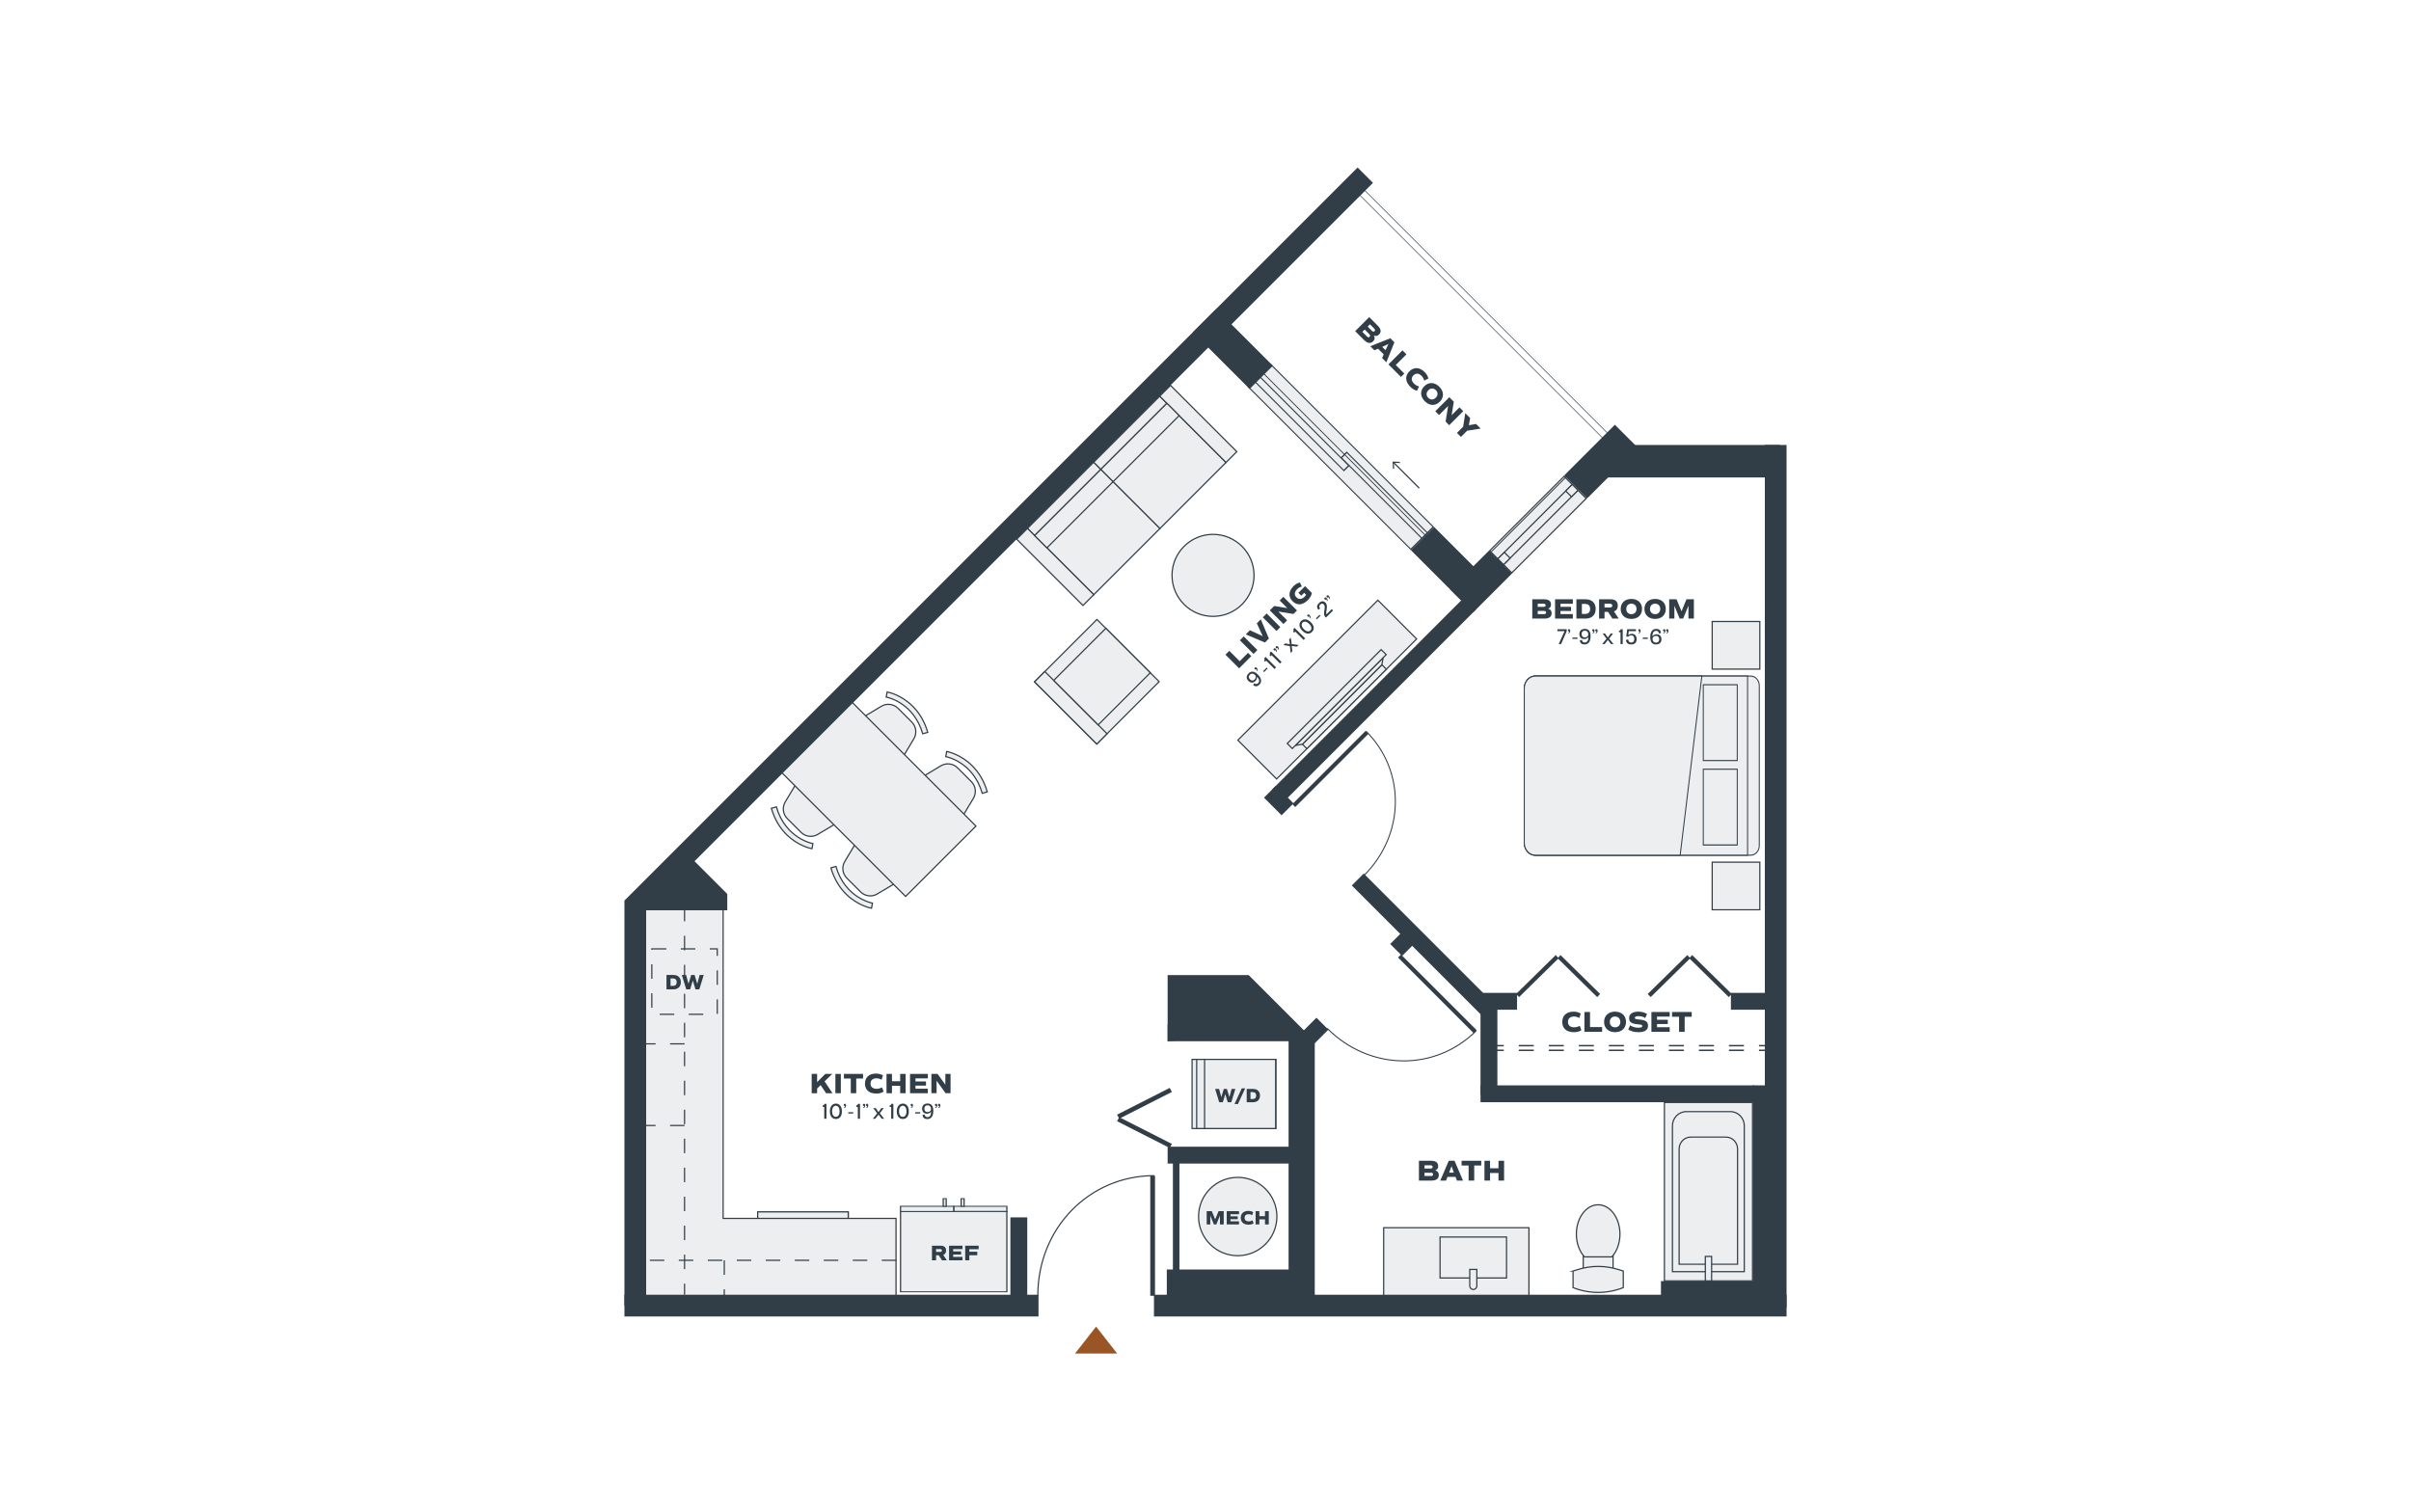 <?xml version="1.0" encoding="UTF-8"?><svg xmlns="http://www.w3.org/2000/svg" xmlns:xlink="http://www.w3.org/1999/xlink" viewBox="0 0 998 626"><defs><style>.cls-1{fill:#313e48;}.cls-2,.cls-3,.cls-4,.cls-5,.cls-6,.cls-7{stroke:#313e48;stroke-miterlimit:10;}.cls-2,.cls-4,.cls-7{stroke-width:.5px;}.cls-2,.cls-8{fill:#edeeef;}.cls-9{fill:#9a5527;}.cls-3{stroke-dasharray:6.213 6.213;}.cls-3,.cls-4,.cls-5,.cls-6,.cls-7{fill:none;}.cls-3,.cls-5{stroke-width:.6px;}.cls-10{fill:#fff;}.cls-4{stroke-dasharray:6;}.cls-6{stroke-width:.25px;}</style><symbol id="Balcony_Window_2" viewBox="0 0 88.341 15"><rect class="cls-8" x=".25" y=".25" width="87.84" height="14.5"/><path class="cls-1" d="M87.841.5v14H.5V.5h87.34M88.341,0H.001v15h88.34V0h0Z"/><rect class="cls-8" x=".25" y="4.09" width="43.563" height="3.536"/><path class="cls-1" d="M43.563,4.34v3.036H.5v-3.036h43.063M44.063,3.84H0v4.036h44.063V3.84h0Z"/><rect class="cls-8" x="39.654" y="7.75" width="48.437" height="3.159"/><path class="cls-1" d="M87.841,8v2.66h-47.938v-2.66h47.938M88.341,7.5h-48.938v3.66h48.938v-3.66h0Z"/></symbol><symbol id="Door" viewBox="0 0 51.91 50.633"><rect class="cls-1" y="48.59" width="51.66" height="2.043"/><path class="cls-7" d="M0,.25C29.362.25,51.66,22.636,51.66,50.25"/></symbol><symbol id="Door1" viewBox="0 0 20.016 20.016"><polygon class="cls-1" points="18.572 0 0 18.572 1.444 20.016 20.016 1.444 18.572 0"/></symbol></defs><g id="backgrounds"><rect class="cls-10" x="-15" y="-13" width="1028" height="652"/></g><g id="floorplans"><rect class="cls-2" x="315.333" y="500.019" width="34.083" height="37.475" transform="translate(851.131 186.382) rotate(90)"/><circle class="cls-2" cx="342.712" cy="528.53" r="4.846"/><circle class="cls-2" cx="322.198" cy="528.207" r="3.715"/><circle class="cls-2" cx="322.198" cy="513.346" r="5.33"/><circle class="cls-2" cx="342.712" cy="513.346" r="3.554"/><rect class="cls-2" x="330.627" y="484.726" width="3.495" height="37.475" transform="translate(835.838 171.089) rotate(90)"/><rect class="cls-2" x="274.154" y="435.406" width="21.042" height="27.264" rx="4.136" ry="4.136"/><circle class="cls-2" cx="271.898" cy="453.634" r="1.177"/><circle class="cls-2" cx="271.898" cy="444.44" r="1.177"/><rect class="cls-2" x="271.016" y="448.106" width="6.877" height="1.839" rx=".913" ry=".913"/><rect class="cls-8" x="404.689" y="489.464" width="2.171" height="22.005" transform="translate(-94.692 906.24) rotate(-90)"/><path class="cls-1" d="M417.034,499.179v2.573h-22.52v-2.573h22.52ZM416.519,501.351v-1.769s-21.49,0-21.49,0v1.769s21.49,0,21.49,0Z"/><rect class="cls-8" x="378.155" y="496.164" width="33.235" height="44.01" transform="translate(-123.397 912.941) rotate(-90)"/><path class="cls-1" d="M372.51,501.351h44.524s0,33.636,0,33.636h-44.524v-.201s0-33.436,0-33.436ZM416.519,501.752h-43.495s0,32.833,0,32.833h43.495s0-32.833,0-32.833Z"/><rect class="cls-8" x="382.684" y="489.464" width="2.171" height="22.005" transform="translate(-116.696 884.235) rotate(-90)"/><path class="cls-1" d="M395.029,499.179v2.573h-22.52v-2.573h22.52ZM394.514,501.351v-1.769s-21.49,0-21.49,0v1.769s21.49,0,21.49,0Z"/><rect class="cls-8" x="396.883" y="497.186" width="3.162" height="1.227" transform="translate(-99.336 896.263) rotate(-90)"/><path class="cls-1" d="M399.334,496.018v3.563h-1.742v-3.563h1.742ZM398.819,499.179v-2.76s-.712,0-.712,0v2.76s.712,0,.712,0Z"/><rect class="cls-8" x="389.47" y="497.186" width="3.162" height="1.227" transform="translate(-106.749 888.85) rotate(-90)"/><path class="cls-1" d="M391.922,496.018v3.563h-1.742v-3.563h1.742ZM391.407,499.179v-2.76s-.712,0-.712,0v2.76s.712,0,.712,0Z"/><path class="cls-8" d="M648.135,268.321h62.914c3.106,0,5.628,2.522,5.628,5.628v87.297c0,2.401-1.95,4.351-4.351,4.351h-65.468c-2.401,0-4.351-1.95-4.351-4.351v-87.297c0-3.106,2.522-5.628,5.628-5.628Z" transform="translate(362.633 996.552) rotate(-90)"/><path class="cls-1" d="M635.543,279.647h89.139c2.069,0,3.752,1.877,3.752,4.185v66.255c0,2.308-1.683,4.185-3.752,4.185h-89.139c-2.643,0-4.793-2.398-4.793-5.346v-63.934c0-2.948,2.15-5.346,4.793-5.346ZM728.026,283.832c0-2.057-1.5-3.73-3.344-3.73h-89.139c-2.418,0-4.385,2.194-4.385,4.891v63.934c0,2.697,1.967,4.891,4.385,4.891h89.139c1.844,0,3.344-1.673,3.344-3.73v-66.255Z"/><path class="cls-8" d="M645.712,270.744h62.914c3.106,0,5.628,2.522,5.628,5.628v86.803h-74.17v-86.803c0-3.106,2.522-5.628,5.628-5.628Z" transform="translate(360.21 994.129) rotate(-90)"/><path class="cls-1" d="M635.543,279.647h88.046v74.625h-88.046c-2.643,0-4.793-2.398-4.793-5.346v-63.934c0-2.948,2.15-5.346,4.793-5.346ZM723.182,280.102h-87.638c-2.418,0-4.385,2.194-4.385,4.891v63.934c0,2.697,1.967,4.891,4.385,4.891h87.638s0-73.715,0-73.715Z"/><rect class="cls-8" x="696.399" y="327.095" width="31.363" height="14.059" transform="translate(377.956 1046.205) rotate(-90)"/><path class="cls-1" d="M719.314,318.215v31.818h-14.467v-31.818h14.467ZM718.907,349.579v-30.909s-13.652,0-13.652,0v30.909s13.652,0,13.652,0Z"/><rect class="cls-8" x="696.399" y="292.129" width="31.363" height="14.059" transform="translate(412.922 1011.239) rotate(-90)"/><path class="cls-1" d="M719.314,283.25v31.818h-14.467v-31.818h14.467ZM718.907,314.613v-30.909s-13.652,0-13.652,0v30.909s13.652,0,13.652,0Z"/><path class="cls-8" d="M630.954,284.993v63.933c0,2.827,2.054,5.118,4.589,5.118h59.937s8.977-74.17,8.977-74.17h-68.914c-2.534,0-4.589,2.292-4.589,5.118Z"/><path class="cls-1" d="M635.543,279.647h69.148s-9.032,74.625-9.032,74.625h-60.115c-2.643,0-4.793-2.398-4.793-5.346v-63.933c0-2.948,2.15-5.346,4.793-5.346ZM704.224,280.102h-68.681c-2.418,0-4.385,2.194-4.385,4.891v63.933c0,2.697,1.967,4.891,4.385,4.891h59.759s8.922-73.715,8.922-73.715Z"/><rect class="cls-2" x="572.75" y="508.252" width="60.131" height="31.607"/><polygon class="cls-2" points="299.334 504.398 299.334 375.142 264.643 375.142 264.643 520.844 265.799 520.844 265.799 539.089 370.9 539.089 370.9 504.398 299.334 504.398"/><rect class="cls-2" x="538.036" y="244.488" width="22.707" height="81.965" transform="translate(736.008 875.807) rotate(-135)"/><rect class="cls-2" x="555.172" y="269.308" width="2.631" height="46.521" transform="translate(743.106 892.943) rotate(-135)"/><polygon class="cls-2" points="536.185 308.613 539.11 308.086 572.005 275.191 572.531 272.266 536.185 308.613"/><rect class="cls-2" x="551.847" y="261.916" width="2.942" height="54.967" transform="translate(366.7 -306.492) rotate(45)"/><rect class="cls-2" x="465.748" y="159.819" width="4.198" height="38.707" transform="translate(671.97 636.685) rotate(-135)"/><rect class="cls-2" x="466.141" y="174.322" width="32.418" height="38.707" transform="translate(686.473 671.699) rotate(-135)"/><rect class="cls-2" x="438.378" y="187.19" width="4.198" height="38.707" transform="translate(605.893 664.055) rotate(-135)"/><rect class="cls-2" x="438.771" y="201.693" width="32.418" height="38.707" transform="translate(620.396 699.069) rotate(-135)"/><rect class="cls-2" x="476.597" y="172.336" width="38.818" height="6.317" transform="translate(722.641 650.317) rotate(-135)"/><rect class="cls-2" x="417.389" y="231.543" width="38.818" height="6.317" transform="translate(579.702 709.524) rotate(-135)"/><rect class="cls-2" x="468.278" y="163.845" width="7.19" height="38.707" transform="translate(267.75 -280.007) rotate(45)"/><rect class="cls-2" x="440.908" y="191.216" width="7.19" height="38.707" transform="translate(279.087 -252.637) rotate(45)"/><rect class="cls-2" x="435.766" y="264.02" width="36.52" height="36.415" transform="translate(974.637 160.748) rotate(135)"/><rect class="cls-2" x="440.233" y="274.804" width="6.022" height="36.415" transform="translate(963.854 186.781) rotate(135)"/><rect class="cls-2" x="440.906" y="267.084" width="30.498" height="26.031" transform="translate(976.766 155.608) rotate(135)"/><circle class="cls-2" cx="502.116" cy="238.197" r="16.976"/><circle class="cls-2" cx="512.339" cy="503.627" r="16.212"/><rect class="cls-2" x="655.364" y="519.232" width="12.344" height="6.963" transform="translate(1323.072 1045.427) rotate(180)"/><path class="cls-2" d="M651.144,526.195l1.866-.594c5.547-1.765,11.505-1.765,17.052,0l1.866.594v6.858h0c-6.674,2.654-14.11,2.654-20.784,0h0v-6.858Z"/><path class="cls-2" d="M655.878,520.34h11.316c2.049-2.224,3.362-5.625,3.362-9.443,0-6.701-4.039-12.133-9.021-12.133s-9.021,5.432-9.021,12.133c0,3.817,1.313,7.218,3.362,9.443Z"/><rect class="cls-2" x="596.092" y="512.112" width="27.517" height="16.939" transform="translate(1219.702 1041.163) rotate(180)"/><path class="cls-2" d="M609.842,525.525h.019c.806,0,1.46.654,1.46,1.46v6.837h-2.938v-6.837c0-.806.654-1.46,1.46-1.46Z" transform="translate(1219.702 1059.346) rotate(-180)"/><rect class="cls-2" x="670.28" y="475.086" width="73.832" height="36.48" transform="translate(213.87 1200.523) rotate(-90)"/><path class="cls-2" d="M722.023,526.457v-60.391c0-3.242-2.567-5.87-5.735-5.87h-18.269c-3.167,0-5.735,2.628-5.735,5.87v60.391s29.739,0,29.739,0Z"/><path class="cls-2" d="M719.234,523.38v-47.735c0-2.709-2.145-4.904-4.792-4.904h-14.592c-2.646,0-4.792,2.196-4.792,4.904v47.735s24.175,0,24.175,0Z"/><rect class="cls-2" x="702.148" y="523.893" width="10.096" height="2.603" transform="translate(182.002 1232.39) rotate(-90)"/><path class="cls-2" d="M402.077,323.579l-5.701-5.701c-1.833-1.833-4.678-2.184-6.902-.852l-8.389,5.026,16.819,16.819,5.026-8.389c1.332-2.224.981-5.069-.852-6.902Z"/><path class="cls-2" d="M402.473,317.043c-4.838-4.838-10.268-5.879-10.608-5.94l-.383,2.122c.462.085,11.351,2.228,15.119,15.201l2.07-.6c-1.404-4.84-3.724-8.308-6.199-10.783Z"/><path class="cls-2" d="M350.539,363.529l5.701,5.701c1.833,1.833,4.678,2.184,6.902.852l8.389-5.026-16.819-16.819-5.026,8.389c-1.332,2.224-.981,5.069.852,6.902Z"/><path class="cls-2" d="M350.144,370.065c4.838,4.838,10.268,5.879,10.608,5.94l.383-2.122c-.462-.085-11.351-2.228-15.119-15.201l-2.07.6c1.404,4.84,3.724,8.308,6.199,10.783Z"/><path class="cls-2" d="M377.429,298.931l-5.701-5.701c-1.833-1.833-4.678-2.184-6.902-.852l-8.389,5.026,16.819,16.819,5.026-8.389c1.332-2.224.981-5.069-.852-6.902Z"/><path class="cls-2" d="M377.825,292.395c-4.838-4.838-10.268-5.879-10.608-5.94l-.383,2.122c.462.085,11.351,2.228,15.119,15.201l2.07-.6c-1.404-4.84-3.724-8.308-6.199-10.783Z"/><path class="cls-2" d="M325.891,338.881l5.701,5.701c1.833,1.833,4.678,2.184,6.902.852l8.389-5.026-16.819-16.819-5.026,8.389c-1.332,2.224-.981,5.069.852,6.902Z"/><path class="cls-2" d="M325.496,345.417c4.838,4.838,10.268,5.879,10.608,5.94l.383-2.122c-.462-.085-11.351-2.228-15.119-15.201l-2.07.6c1.404,4.84,3.724,8.308,6.199,10.783Z"/><rect class="cls-2" x="327.361" y="310.254" width="72.709" height="41.183" transform="translate(340.473 -160.283) rotate(45)"/><rect class="cls-2" x="708.744" y="257.288" width="19.708" height="19.708" transform="translate(1437.197 534.283) rotate(-180)"/><rect class="cls-2" x="708.744" y="356.923" width="19.708" height="19.708" transform="translate(1437.197 733.554) rotate(-180)"/><line class="cls-4" x1="370.986" y1="521.744" x2="264.643" y2="521.744"/><line class="cls-4" x1="283.359" y1="375.399" x2="283.359" y2="536.005"/><line class="cls-4" x1="299.805" y1="521.744" x2="299.805" y2="538.232"/><line class="cls-4" x1="283.359" y1="465.938" x2="264.643" y2="465.938"/><line class="cls-4" x1="283.359" y1="432.137" x2="264.643" y2="432.137"/><rect class="cls-4" x="269.813" y="392.817" width="27.092" height="27.092"/><line class="cls-5" x1="619.476" y1="434.817" x2="622.476" y2="434.817"/><line class="cls-3" x1="628.689" y1="434.817" x2="724.991" y2="434.817"/><line class="cls-5" x1="728.098" y1="434.817" x2="731.098" y2="434.817"/><line class="cls-5" x1="619.476" y1="432.89" x2="622.476" y2="432.89"/><line class="cls-3" x1="628.689" y1="432.89" x2="724.991" y2="432.89"/><line class="cls-5" x1="728.098" y1="432.89" x2="731.098" y2="432.89"/><rect class="cls-1" x="485.509" y="479.729" width="2.698" height="47.668"/><rect class="cls-8" x="614.834" y="210.707" width="43.566" height="12.948" transform="translate(32.889 513.763) rotate(-44.999)"/><path class="cls-1" d="M647.442,197.554l8.802,8.802-30.452,30.453-8.802-8.802,30.452-30.452M647.442,196.846l-31.16,31.16,9.509,9.509,31.16-31.16-9.509-9.509h0Z"/><rect class="cls-8" x="614.869" y="215.601" width="43.175" height="3.393" transform="translate(32.763 513.69) rotate(-45)"/><path class="cls-1" d="M650.522,201.187l2.045,2.045-30.175,30.175-2.045-2.045,30.175-30.175M650.522,200.48l-30.883,30.883,2.752,2.752,30.883-30.883-2.753-2.752h0Z"/><rect class="cls-8" x="620.633" y="229.515" width="3.819" height="3.393" transform="translate(18.847 507.924) rotate(-45)"/><path class="cls-1" d="M622.693,229.015l2.045,2.045-2.347,2.347-2.045-2.045,2.347-2.347M622.693,228.308l-3.054,3.054,2.752,2.752,3.054-3.054-2.753-2.752h0Z"/><rect class="cls-8" x="648.738" y="201.41" width="3.82" height="3.393" transform="translate(46.981 519.621) rotate(-45.005)"/><path class="cls-1" d="M650.799,200.91l.882.882.282.282.881.881-2.347,2.347-.882-.881-.282-.282-.881-.882,2.347-2.347M650.799,200.203l-3.054,3.054,1.235,1.235.282.282,1.235,1.235,3.054-3.054-1.235-1.235-.282-.282-1.235-1.235h0Z"/><use width="88.341" height="15" transform="translate(593.649 218.172) rotate(-135) scale(1.083 -.907)" xlink:href="#Balcony_Window_2"/><line class="cls-7" x1="587.47" y1="202.089" x2="576.853" y2="191.472"/><polygon class="cls-1" points="579.47 191.198 579.452 191.698 576.989 191.608 577.079 194.072 576.579 194.089 576.47 191.088 579.47 191.198"/><use width="51.91" height="50.633" transform="translate(429.345 536.447) rotate(-90) scale(.963)" xlink:href="#Door"/><use width="51.91" height="50.633" transform="translate(564.694 362.656) rotate(-45) scale(.831 -.831)" xlink:href="#Door"/><use width="51.91" height="50.633" transform="translate(549.209 425.874) rotate(45) scale(.858 -.858)" xlink:href="#Door"/><use width="20.016" height="20.016" transform="translate(480.022 457.28) rotate(72.684) scale(.919 .943)" xlink:href="#Door1"/><use width="20.016" height="20.016" transform="translate(644.815 413.142) rotate(-178.736) scale(.863 .886)" xlink:href="#Door1"/><use width="20.016" height="20.016" transform="translate(645.11 413.142) rotate(-1.264) scale(.863 -.886)" xlink:href="#Door1"/><use width="20.016" height="20.016" transform="translate(699.293 413.142) rotate(-178.736) scale(.863 .886)" xlink:href="#Door1"/><use width="20.016" height="20.016" transform="translate(699.588 413.142) rotate(-1.264) scale(.863 -.886)" xlink:href="#Door1"/><use width="20.016" height="20.016" transform="translate(467.474 445.159) rotate(107.316) scale(.919 -.943)" xlink:href="#Door1"/><rect class="cls-6" x="542.173" y="81.993" width="83.221" height="149.074" transform="translate(60.303 458.644) rotate(-45)"/><rect class="cls-6" x="542.59" y="82.999" width="80.374" height="149.074" transform="translate(59.297 458.227) rotate(-45)"/><rect class="cls-1" x="477.671" y="536.005" width="261.853" height="8.994"/><rect class="cls-1" x="556.519" y="358.224" width="357.017" height="8.994" transform="translate(1097.749 -372.306) rotate(90)"/><rect class="cls-1" x="258.476" y="536.005" width="171.399" height="8.994"/><rect class="cls-1" x="179.136" y="452.169" width="167.673" height="8.994" transform="translate(-193.693 719.638) rotate(-90)"/><rect class="cls-1" x="198.803" y="219.768" width="429.186" height="8.994" transform="translate(-37.499 358.001) rotate(-45)"/><rect class="cls-1" x="662.176" y="184.213" width="74.693" height="13.448"/><rect class="cls-1" x="482.34" y="478.615" width="112.939" height="10.836" transform="translate(54.776 1022.842) rotate(-90)"/><rect class="cls-1" x="483.325" y="474.718" width="55.484" height="6.981" transform="translate(1022.134 956.417) rotate(180)"/><rect class="cls-1" x="403.953" y="518.253" width="35.548" height="6.981" transform="translate(943.47 100.016) rotate(90)"/><rect class="cls-1" x="483.325" y="424.073" width="53.578" height="6.981" transform="translate(1020.228 855.127) rotate(180)"/><rect class="cls-1" x="537.71" y="424.314" width="11.347" height="6.981" transform="translate(1230.116 346.079) rotate(135)"/><rect class="cls-1" x="576.255" y="385.769" width="11.347" height="6.981" transform="translate(1268.662 253.022) rotate(135)"/><rect class="cls-1" x="612.838" y="449.32" width="113.374" height="6.981" transform="translate(1339.05 905.622) rotate(180)"/><rect class="cls-1" x="716.483" y="411.032" width="15.982" height="6.981" transform="translate(1448.947 829.045) rotate(180)"/><rect class="cls-1" x="611.981" y="411.032" width="15.982" height="6.981" transform="translate(1239.945 829.045) rotate(180)"/><rect class="cls-1" x="550.951" y="387.363" width="75.659" height="6.981" transform="translate(728.735 1083.56) rotate(-135)"/><rect class="cls-1" x="524.169" y="327.909" width="10.313" height="6.981" transform="translate(669.281 940.024) rotate(-135)"/><rect class="cls-1" x="512.539" y="286.08" width="112.519" height="6.981" transform="translate(1175.757 92.127) rotate(135)"/><rect class="cls-1" x="596.997" y="430.363" width="38.662" height="6.981" transform="translate(1050.182 -182.475) rotate(90)"/><rect class="cls-1" x="647.867" y="184.365" width="29.684" height="13.448" transform="translate(58.983 524.575) rotate(-45)"/><rect class="cls-1" x="584.494" y="226.676" width="29.684" height="13.599" transform="translate(858.038 822.361) rotate(-135)"/><rect class="cls-1" x="493.715" y="137.668" width="33.226" height="13.599" transform="translate(769.031 607.478) rotate(-135)"/><rect class="cls-1" x="601.687" y="234.001" width="22.774" height="13.448" transform="translate(9.347 504.015) rotate(-45)"/><polygon class="cls-1" points="263.444 376.855 301.047 376.855 301.047 370.088 284.687 353.728 263.444 376.855"/><rect class="cls-1" x="482.982" y="525.555" width="54.478" height="15.932"/><polygon class="cls-1" points="483.325 431.054 483.325 403.666 516.859 403.666 542.557 429.363 521.228 427.564 483.325 431.054"/><rect class="cls-1" x="687.531" y="530.352" width="45.912" height="9.594"/><rect class="cls-1" x="725.562" y="449.32" width="8.394" height="86.513"/><rect class="cls-2" x="493.444" y="438.583" width="34.6" height="28.606" transform="translate(1021.488 905.772) rotate(180)"/><rect class="cls-2" x="495.351" y="438.583" width="32.693" height="28.606" transform="translate(1023.395 905.772) rotate(180)"/><rect class="cls-2" x="498.62" y="438.583" width="29.423" height="28.606" transform="translate(1026.664 905.772) rotate(180)"/><path class="cls-1" d="M642.28,253.824c0,1.504-1.01,2.256-3.019,2.256h-4.993v-7.989h4.829c1.95,0,2.925.728,2.925,2.185,0,.858-.399,1.421-1.21,1.715.987.259,1.468.87,1.468,1.833ZM636.523,251.228h2.396c.588,0,.87-.2.87-.634s-.282-.657-.823-.657h-2.443v1.292ZM639.989,253.566c0-.434-.294-.646-.892-.646h-2.573v1.315h2.619c.564,0,.846-.223.846-.669Z"/><path class="cls-1" d="M645.951,249.947v1.269h4.347v1.716h-4.347v1.292h5.111v1.857h-7.367v-7.989h7.367v1.856h-5.111Z"/><path class="cls-1" d="M660.514,252.086c0,2.479-1.586,3.994-4.171,3.994h-3.807v-7.989h3.807c2.585,0,4.171,1.516,4.171,3.994ZM658.212,252.086c0-1.351-.74-2.08-2.103-2.08h-1.316v4.16h1.316c1.363,0,2.103-.728,2.103-2.08Z"/><path class="cls-1" d="M667.427,256.08l-1.808-2.761h-1.446v2.761h-2.256v-7.989h4.758c1.963,0,2.984.904,2.984,2.619,0,1.245-.54,2.056-1.574,2.409l1.962,2.96h-2.62ZM664.173,251.486h2.198c.681,0,.999-.247.999-.775,0-.528-.318-.774-.999-.774h-2.198v1.55Z"/><path class="cls-1" d="M670.864,252.086c0-2.502,1.75-4.136,4.417-4.136,2.679,0,4.418,1.633,4.418,4.136s-1.739,4.135-4.418,4.135c-2.667,0-4.417-1.633-4.417-4.135ZM677.408,252.086c0-1.304-.846-2.173-2.127-2.173-1.269,0-2.114.869-2.114,2.173s.845,2.173,2.114,2.173c1.281,0,2.127-.869,2.127-2.173Z"/><path class="cls-1" d="M680.691,252.086c0-2.502,1.75-4.136,4.417-4.136,2.679,0,4.418,1.633,4.418,4.136s-1.739,4.135-4.418,4.135c-2.667,0-4.417-1.633-4.417-4.135ZM687.235,252.086c0-1.304-.846-2.173-2.127-2.173-1.269,0-2.114.869-2.114,2.173s.845,2.173,2.114,2.173c1.281,0,2.127-.869,2.127-2.173Z"/><path class="cls-1" d="M701.162,256.08h-2.256v-5.334l-2.186,5.334h-1.457l-2.173-5.334v5.334h-2.151v-7.989h3.055l2.044,4.981,2.044-4.981h3.078v7.989Z"/><path class="cls-1" d="M647.622,261.296h-2.974v-.809h3.872v.818l-2.34,5.342h-.986l2.429-5.351Z"/><path class="cls-1" d="M649.517,261.42c-.352-.018-.502-.229-.502-.493,0-.299.229-.466.476-.466.299,0,.484.229.484.616v.026c0,.598-.272,1.1-.818,1.117v-.282c.237.009.37-.194.361-.519Z"/><path class="cls-1" d="M650.891,263.936h2.068v.554h-2.068v-.554Z"/><path class="cls-1" d="M653.929,265.072l.888-.158c.106.774.545,1.065,1.117,1.065h.044c.995,0,1.478-.783,1.505-2.077v-.167c-.405.563-1.021.818-1.698.818h-.053c-1.073,0-1.962-.677-1.962-2.033v-.053c0-1.294.783-2.12,2.262-2.12h.061c1.611,0,2.306,1.152,2.306,3.01v.105c0,2.033-.844,3.326-2.482,3.326h-.034c-1.057,0-1.813-.484-1.954-1.716ZM657.449,262.652v-.043c0-.881-.528-1.514-1.381-1.514h-.035c-.933,0-1.347.572-1.347,1.39v.044c0,.783.458,1.364,1.294,1.364h.044c.668,0,1.425-.396,1.425-1.241Z"/><path class="cls-1" d="M659.583,261.42c-.352-.018-.502-.229-.502-.493,0-.299.229-.466.476-.466.299,0,.484.229.484.616v.026c0,.598-.272,1.1-.818,1.117v-.282c.237.009.37-.194.361-.519ZM660.85,261.42c-.352-.018-.501-.238-.501-.493,0-.299.219-.466.466-.466.308,0,.492.229.492.616v.026c0,.598-.272,1.1-.818,1.117l-.009-.282c.247.009.37-.194.37-.519Z"/><path class="cls-1" d="M665.542,264.94l-1.337,1.707h-1.012l1.795-2.226-1.601-2.174h.968l1.187,1.646,1.188-1.646h.977l-1.62,2.139,1.796,2.262h-1.004l-1.338-1.707Z"/><path class="cls-1" d="M670.792,261.754h-.634v-.651c.485,0,.678-.264.678-.616h.862v6.16h-.906v-4.893Z"/><path class="cls-1" d="M673.037,264.922l.95-.185c.053.968.616,1.276,1.267,1.276h.018c.748,0,1.224-.537,1.224-1.434v-.035c0-.835-.352-1.514-1.285-1.514-.538,0-.872.203-1.179.511h-.88l.395-3.054h3.626v.809h-2.965l-.203,1.602c.414-.325.995-.51,1.567-.501,1.214.018,1.883.924,1.883,2.173v.053c0,1.407-.836,2.164-2.201,2.164h-.026c-1.434,0-2.12-.713-2.191-1.865Z"/><path class="cls-1" d="M678.647,261.42c-.352-.018-.502-.229-.502-.493,0-.299.229-.466.476-.466.299,0,.484.229.484.616v.026c0,.598-.272,1.1-.818,1.117v-.282c.237.009.37-.194.361-.519Z"/><path class="cls-1" d="M680.02,263.936h2.068v.554h-2.068v-.554Z"/><path class="cls-1" d="M683.102,263.778v-.105c0-2.033.835-3.326,2.473-3.326h.034c1.065,0,1.813.484,1.954,1.715l-.871.159c-.106-.774-.554-1.065-1.135-1.065h-.035c-1.004,0-1.487.783-1.514,2.077v.167c.414-.563,1.029-.818,1.707-.818h.044c1.073,0,1.971.677,1.971,2.033v.053c0,1.294-.792,2.12-2.27,2.12h-.061c-1.611,0-2.297-1.153-2.297-3.01ZM686.807,264.65v-.044c0-.783-.458-1.364-1.285-1.364h-.044c-.677,0-1.434.396-1.434,1.241v.043c0,.881.537,1.514,1.39,1.514h.026c.933,0,1.347-.572,1.347-1.39Z"/><path class="cls-1" d="M688.896,261.42c-.352-.018-.502-.229-.502-.493,0-.299.229-.466.476-.466.299,0,.484.229.484.616v.026c0,.598-.272,1.1-.818,1.117v-.282c.237.009.37-.194.361-.519ZM690.163,261.42c-.352-.018-.501-.238-.501-.493,0-.299.219-.466.466-.466.308,0,.492.229.492.616v.026c0,.598-.272,1.1-.818,1.117l-.009-.282c.247.009.37-.194.37-.519Z"/><path class="cls-1" d="M506.54,506.895h-1.554v-3.674l-1.505,3.674h-1.004l-1.498-3.674v3.674h-1.481v-5.503h2.104l1.409,3.431,1.409-3.431h2.12v5.503Z"/><path class="cls-1" d="M509.341,502.671v.874h2.995v1.181h-2.995v.89h3.521v1.279h-5.075v-5.503h5.075v1.279h-3.521Z"/><path class="cls-1" d="M513.594,504.152c0-1.773,1.19-2.857,3.14-2.857.769,0,1.424.17,1.999.534l-.413,1.231c-.502-.292-.939-.413-1.441-.413-1.084,0-1.699.55-1.699,1.489,0,.963.631,1.506,1.748,1.506.534,0,1.011-.13,1.529-.422l.453,1.231c-.558.365-1.262.542-2.096.542-2.031,0-3.221-1.06-3.221-2.841Z"/><path class="cls-1" d="M525.187,501.392v5.503h-1.554v-2.104h-2.339v2.104h-1.554v-5.503h1.554v2.088h2.339v-2.088h1.554Z"/><path class="cls-1" d="M595.578,486.425c0,1.545-1.038,2.318-3.103,2.318h-5.13v-8.207h4.962c2.003,0,3.006.747,3.006,2.245,0,.881-.411,1.461-1.243,1.761,1.013.265,1.509.894,1.509,1.883ZM589.663,483.758h2.462c.604,0,.893-.204.893-.651,0-.448-.29-.676-.845-.676h-2.51v1.327ZM593.224,486.16c0-.446-.302-.664-.917-.664h-2.644v1.352h2.692c.579,0,.869-.23.869-.688Z"/><path class="cls-1" d="M602.487,487.198h-3.319l-.604,1.545h-2.379l3.513-8.207h2.379l3.513,8.207h-2.499l-.604-1.545ZM600.834,482.755l-.978,2.693h1.943l-.965-2.693Z"/><path class="cls-1" d="M613.139,482.504h-2.909v6.239h-2.318v-6.239h-2.909v-1.968h8.136v1.968Z"/><path class="cls-1" d="M622.595,480.536v8.207h-2.318v-3.137h-3.488v3.137h-2.318v-8.207h2.318v3.114h3.488v-3.114h2.318Z"/><path class="cls-1" d="M511.363,450.799l-1.692,5.503h-1.464l-1.019-3.367-1.02,3.367h-1.489l-1.692-5.503h1.635l.923,3.399,1.028-3.399h1.287l1.028,3.399.922-3.399h1.554Z"/><path class="cls-1" d="M514.004,450.556h1.416l-2.995,6.514h-1.416l2.995-6.514Z"/><path class="cls-1" d="M521.558,453.55c0,1.708-1.092,2.752-2.873,2.752h-2.622v-5.503h2.622c1.781,0,2.873,1.044,2.873,2.751ZM519.972,453.55c0-.931-.509-1.432-1.448-1.432h-.907v2.865h.907c.939,0,1.448-.502,1.448-1.433Z"/><path class="cls-1" d="M516.603,270.282l1.354,1.353-5.043,5.044-5.649-5.65,1.594-1.595,4.295,4.295,3.448-3.448Z"/><path class="cls-1" d="M513.226,265.069l1.596-1.595,5.649,5.65-1.595,1.594-5.65-5.649Z"/><path class="cls-1" d="M521.881,256.414l3.365,7.933-1.645,1.645-7.942-3.357,1.719-1.72,5.316,2.443-2.45-5.309,1.637-1.635Z"/><path class="cls-1" d="M522.724,255.571l1.595-1.594,5.65,5.649-1.596,1.595-5.649-5.65Z"/><path class="cls-1" d="M531.221,247.074l5.65,5.649-1.455,1.455-6.279-1.013,3.647,3.647-1.522,1.52-5.65-5.649,1.812-1.811,5.432.881-3.157-3.157,1.52-1.52Z"/><path class="cls-1" d="M543.03,245.483c-.2,1.081-.74,2.019-1.696,2.974-2.127,2.127-4.46,2.286-6.288.458-1.819-1.82-1.687-4.179.358-6.223.814-.815,1.669-1.321,2.65-1.554l.839,1.67c-.839.225-1.437.573-1.978,1.114-1.154,1.155-1.238,2.4-.273,3.364.988.988,2.242.88,3.438-.316.224-.224.415-.466.591-.723l-.823-.822-1.197,1.196-1.195-1.196,2.758-2.758,2.816,2.815Z"/><path class="cls-1" d="M518.698,283.611l.516-.739c.623.472,1.14.368,1.544-.037l.032-.032c.703-.703.49-1.599-.405-2.532l-.118-.118c.111.684-.143,1.299-.622,1.779l-.037.037c-.76.759-1.867.908-2.825-.05l-.037-.037c-.916-.915-.946-2.053.099-3.099l.043-.043c1.139-1.138,2.445-.816,3.759.497l.075.075c1.437,1.437,1.754,2.95.597,4.107l-.024.025c-.747.747-1.625.94-2.596.167ZM519.475,279.412l-.03-.032c-.622-.622-1.444-.697-2.047-.093l-.025.025c-.659.66-.547,1.356.03,1.935l.032.032c.554.553,1.29.641,1.879.05l.032-.032c.473-.472.727-1.288.13-1.885Z"/><path class="cls-1" d="M520.113,277.031c-.261.237-.516.194-.703.007-.212-.211-.169-.491.006-.665.211-.212.504-.181.778.093l.018.019c.423.423.586.971.212,1.368l-.2-.199c.174-.161.125-.399-.112-.623Z"/><path class="cls-1" d="M522.864,277.84l1.462-1.462.392.391-1.462,1.462-.391-.392Z"/><path class="cls-1" d="M524.122,273.495l-.448.448-.46-.46c.342-.342.293-.665.043-.914l.609-.61,4.356,4.355-.641.641-3.46-3.46Z"/><path class="cls-1" d="M526.383,271.235l-.448.448-.46-.46c.342-.343.292-.665.043-.915l.609-.609,4.356,4.355-.641.641-3.46-3.46Z"/><path class="cls-1" d="M527.983,269.161c-.261.237-.517.194-.704.007-.21-.211-.167-.491.008-.666.21-.211.503-.18.777.094l.019.018c.423.423.586.971.212,1.369l-.201-.2c.175-.161.126-.398-.112-.622ZM528.88,268.266c-.261.236-.523.186-.703.006-.211-.212-.175-.485-.001-.659.218-.217.511-.186.784.087l.019.02c.423.423.586.969.212,1.368l-.205-.194c.181-.168.124-.398-.106-.628Z"/><path class="cls-1" d="M534.687,267.436l.261,2.152-.716.716-.306-2.844-2.67-.405.685-.685,2.004.324-.324-2.004.691-.691.367,2.658,2.869.33-.709.709-2.154-.261Z"/><path class="cls-1" d="M536.146,261.472l-.448.448-.46-.46c.343-.343.292-.666.043-.916l.61-.609,4.355,4.356-.641.641-3.46-3.46Z"/><path class="cls-1" d="M539.129,261.166l-.063-.063c-1.431-1.431-1.488-3.005-.485-4.006l.043-.043c.952-.953,2.497-.94,3.957.522l.063.062c1.418,1.419,1.487,2.919.46,3.945l-.037.037c-.977.977-2.506.977-3.937-.454ZM541.928,258.291l-.056-.056c-.933-.933-2.022-1.151-2.651-.522l-.037.036c-.616.617-.48,1.687.529,2.695l.049.049c.965.965,2.023,1.151,2.67.504l.037-.036c.629-.629.468-1.662-.541-2.671Z"/><path class="cls-1" d="M541.962,255.183c-.261.237-.517.194-.704.007-.21-.211-.167-.491.008-.666.21-.211.503-.18.777.094l.019.018c.423.423.586.971.212,1.369l-.201-.2c.175-.161.126-.398-.112-.622Z"/><path class="cls-1" d="M544.714,255.991l1.462-1.462.391.392-1.462,1.462-.391-.392Z"/><path class="cls-1" d="M547.969,250.209l-.02-.019c-.367-.368-.901-.491-1.443.049l-.037.037c-.448.448-.547.959-.032,1.625l-.727.553c-.81-.995-.635-1.903.205-2.744l.056-.055c.951-.951,1.923-.916,2.644-.195l.02.02c1.356,1.356-.001,3.721.423,4.865l2.19-2.19.566.566-2.957,2.957-.267-.267c-1.362-1.362.523-4.057-.621-5.202Z"/><path class="cls-1" d="M549.03,248.115c-.261.237-.516.194-.703.007-.212-.211-.169-.491.006-.665.211-.212.504-.181.778.093l.018.019c.423.423.586.971.212,1.368l-.2-.199c.174-.161.125-.399-.112-.623ZM549.925,247.22c-.261.237-.522.186-.702.006-.212-.211-.175-.485-.001-.659.217-.217.51-.186.784.088l.019.018c.423.423.586.971.212,1.369l-.206-.194c.181-.167.125-.397-.106-.628Z"/><path class="cls-1" d="M339.693,449.224l-1.458,1.4v1.95h-2.256v-7.989h2.256v3.395l3.372-3.395h2.89l-3.183,3.078,3.301,4.91h-2.667l-2.256-3.35Z"/><path class="cls-1" d="M345.795,444.584h2.256v7.989h-2.256v-7.989Z"/><path class="cls-1" d="M357.259,446.499h-2.832v6.074h-2.256v-6.074h-2.831v-1.915h7.918v1.915Z"/><path class="cls-1" d="M358.042,448.591c0-2.573,1.727-4.148,4.559-4.148,1.116,0,2.068.246,2.901.774l-.599,1.787c-.728-.423-1.363-.6-2.092-.6-1.575,0-2.467.798-2.467,2.162,0,1.398.916,2.184,2.538,2.184.775,0,1.468-.187,2.22-.609l.657,1.785c-.811.529-1.833.786-3.043.786-2.949,0-4.676-1.537-4.676-4.122Z"/><path class="cls-1" d="M374.871,444.584v7.989h-2.256v-3.055h-3.396v3.055h-2.256v-7.989h2.256v3.031h3.396v-3.031h2.256Z"/><path class="cls-1" d="M378.953,446.44v1.268h4.347v1.716h-4.347v1.292h5.111v1.858h-7.367v-7.989h7.367v1.856h-5.111Z"/><path class="cls-1" d="M393.469,444.584v7.989h-2.056l-3.724-5.158v5.158h-2.151v-7.989h2.561l3.219,4.464v-4.464h2.151Z"/><path class="cls-1" d="M341.187,458.246h-.634v-.651c.485,0,.678-.263.678-.615h.862v6.159h-.906v-4.893Z"/><path class="cls-1" d="M343.513,460.139v-.088c0-2.025,1.073-3.177,2.49-3.177h.062c1.347,0,2.429,1.101,2.429,3.169v.086c0,2.007-1.011,3.116-2.464,3.116h-.052c-1.382,0-2.464-1.083-2.464-3.106ZM347.525,460.086v-.079c0-1.321-.615-2.245-1.505-2.245h-.052c-.872,0-1.531.853-1.531,2.28v.069c0,1.364.615,2.245,1.531,2.245h.052c.889,0,1.505-.845,1.505-2.27Z"/><path class="cls-1" d="M349.747,457.912c-.352-.018-.502-.228-.502-.493,0-.299.229-.466.476-.466.299,0,.484.23.484.617v.026c0,.598-.272,1.101-.818,1.119v-.283c.237.01.37-.193.361-.519Z"/><path class="cls-1" d="M351.12,460.428h2.068v.554h-2.068v-.554Z"/><path class="cls-1" d="M355.082,458.246h-.634v-.651c.485,0,.678-.263.678-.615h.862v6.159h-.906v-4.893Z"/><path class="cls-1" d="M357.681,457.912c-.352-.018-.502-.228-.502-.493,0-.299.229-.466.476-.466.299,0,.484.23.484.617v.026c0,.598-.272,1.101-.818,1.119v-.283c.237.01.37-.193.361-.519ZM358.948,457.912c-.352-.018-.501-.238-.501-.493,0-.299.219-.466.466-.466.308,0,.492.23.492.617v.026c0,.598-.272,1.101-.818,1.119l-.009-.283c.247.01.37-.193.37-.519Z"/><path class="cls-1" d="M363.641,461.433l-1.337,1.706h-1.012l1.795-2.225-1.601-2.174h.968l1.187,1.645,1.188-1.645h.977l-1.62,2.139,1.796,2.261h-1.004l-1.338-1.706Z"/><path class="cls-1" d="M368.89,458.246h-.634v-.651c.485,0,.678-.263.678-.615h.862v6.159h-.906v-4.893Z"/><path class="cls-1" d="M371.215,460.139v-.088c0-2.025,1.073-3.177,2.49-3.177h.062c1.347,0,2.429,1.101,2.429,3.169v.086c0,2.007-1.011,3.116-2.464,3.116h-.052c-1.382,0-2.464-1.083-2.464-3.106ZM375.227,460.086v-.079c0-1.321-.615-2.245-1.505-2.245h-.052c-.872,0-1.531.853-1.531,2.28v.069c0,1.364.616,2.245,1.531,2.245h.052c.889,0,1.505-.845,1.505-2.27Z"/><path class="cls-1" d="M377.45,457.912c-.352-.018-.502-.228-.502-.493,0-.299.229-.466.476-.466.299,0,.484.23.484.617v.026c0,.598-.272,1.101-.818,1.119v-.283c.237.01.37-.193.361-.519Z"/><path class="cls-1" d="M378.823,460.428h2.068v.554h-2.068v-.554Z"/><path class="cls-1" d="M381.861,461.565l.888-.159c.106.774.545,1.065,1.117,1.065h.044c.995,0,1.478-.782,1.505-2.076v-.167c-.405.562-1.021.818-1.698.818h-.053c-1.073,0-1.962-.678-1.962-2.033v-.053c0-1.294.783-2.121,2.262-2.121h.061c1.611,0,2.306,1.152,2.306,3.01v.106c0,2.033-.844,3.326-2.482,3.326h-.034c-1.057,0-1.813-.484-1.954-1.716ZM385.38,459.145v-.043c0-.881-.528-1.514-1.381-1.514h-.035c-.933,0-1.347.572-1.347,1.39v.043c0,.784.458,1.364,1.294,1.364h.044c.668,0,1.425-.395,1.425-1.24Z"/><path class="cls-1" d="M387.514,457.912c-.352-.018-.502-.228-.502-.493,0-.299.229-.466.476-.466.299,0,.484.23.484.617v.026c0,.598-.272,1.101-.818,1.119v-.283c.237.01.37-.193.361-.519ZM388.781,457.912c-.352-.018-.501-.238-.501-.493,0-.299.219-.466.466-.466.308,0,.492.23.492.617v.026c0,.598-.272,1.101-.818,1.119l-.009-.283c.247.01.37-.193.37-.519Z"/><path class="cls-1" d="M646.67,423.071c0-2.644,1.774-4.262,4.683-4.262,1.147,0,2.125.254,2.982.797l-.616,1.835c-.748-.434-1.4-.616-2.149-.616-1.617,0-2.535.821-2.535,2.221,0,1.437.942,2.245,2.608,2.245.797,0,1.509-.193,2.281-.627l.676,1.835c-.834.542-1.883.808-3.127.808-3.03,0-4.804-1.581-4.804-4.236Z"/><path class="cls-1" d="M663.176,425.195v1.968h-7.327v-8.208h2.318v6.24h5.01Z"/><path class="cls-1" d="M663.989,423.058c0-2.571,1.799-4.249,4.539-4.249,2.752,0,4.538,1.678,4.538,4.249s-1.786,4.249-4.538,4.249c-2.74,0-4.539-1.678-4.539-4.249ZM670.712,423.058c0-1.34-.869-2.233-2.184-2.233-1.304,0-2.173.893-2.173,2.233,0,1.341.869,2.233,2.173,2.233,1.315,0,2.184-.892,2.184-2.233Z"/><path class="cls-1" d="M673.977,426.185l.797-1.726c.953.652,2.099.99,3.379.99,1.135,0,1.678-.229,1.678-.7,0-.423-.314-.555-1.774-.688-2.8-.265-3.705-.905-3.705-2.619,0-1.654,1.412-2.632,3.815-2.632,1.424,0,2.643.338,3.609.978l-.761,1.654c-.772-.519-1.69-.772-2.704-.772-1.05,0-1.605.229-1.605.688,0,.434.314.567,1.762.7,2.8.254,3.717.905,3.717,2.608,0,1.738-1.351,2.643-3.959,2.643-1.738,0-3.163-.386-4.249-1.122Z"/><path class="cls-1" d="M685.896,420.862v1.304h4.466v1.762h-4.466v1.328h5.25v1.907h-7.568v-8.208h7.568v1.907h-5.25Z"/><path class="cls-1" d="M700.253,420.923h-2.909v6.24h-2.318v-6.24h-2.909v-1.968h8.136v1.968Z"/><path class="cls-1" d="M389.934,521.744l-1.367-2.086h-1.092v2.086h-1.704v-6.036h3.595c1.482,0,2.255.683,2.255,1.98,0,.941-.408,1.553-1.189,1.819l1.482,2.237h-1.98ZM387.475,518.274h1.66c.515,0,.755-.187.755-.586,0-.4-.24-.586-.755-.586h-1.66v1.172Z"/><path class="cls-1" d="M394.557,517.111v.958h3.285v1.296h-3.285v.976h3.862v1.403h-5.566v-6.036h5.566v1.403h-3.862Z"/><path class="cls-1" d="M401.238,517.155v1.048h3.285v1.447h-3.285v2.095h-1.704v-6.036h5.566v1.447h-3.862Z"/><polygon class="cls-9" points="453.715 549.192 444.978 560.345 462.452 560.345 453.715 549.192"/><path class="cls-1" d="M568.421,141.273c-1.093,1.092-2.373.905-3.833-.555l-3.627-3.627,5.803-5.805,3.509,3.509c1.416,1.416,1.596,2.654.539,3.713-.623.623-1.323.741-2.125.366.529.904.434,1.699-.265,2.399ZM566.944,139.42c.316-.316.256-.683-.179-1.119l-1.869-1.869-.957.957,1.904,1.903c.41.409.777.452,1.102.128ZM566.125,135.204l1.741,1.742c.427.427.777.485,1.092.171.317-.317.273-.684-.119-1.076l-1.775-1.775-.939.939Z"/><path class="cls-1" d="M572.76,146.706l-2.347-2.347-1.518.666-1.683-1.683,8.288-3.32,1.683,1.683-3.32,8.288-1.767-1.767.665-1.52ZM574.733,142.395l-2.595,1.213,1.374,1.374,1.221-2.587Z"/><path class="cls-1" d="M581.3,154.647l-1.392,1.392-5.182-5.182,5.804-5.804,1.639,1.639-4.411,4.413,3.542,3.542Z"/><path class="cls-1" d="M583.386,153.729c1.869-1.869,4.268-1.759,6.325.298.811.811,1.323,1.682,1.545,2.672l-1.733.861c-.222-.835-.554-1.425-1.085-1.954-1.142-1.144-2.373-1.213-3.362-.222-1.016,1.016-.921,2.253.257,3.431.564.563,1.203.931,2.056,1.17l-.82,1.776c-.973-.206-1.903-.761-2.781-1.639-2.143-2.143-2.279-4.515-.401-6.393Z"/><path class="cls-1" d="M589.568,159.894c1.818-1.818,4.277-1.732,6.215.205,1.946,1.946,2.022,4.394.203,6.213-1.817,1.818-4.267,1.743-6.213-.203-1.937-1.937-2.023-4.396-.205-6.215ZM594.323,164.648c.948-.948.964-2.193.034-3.123-.922-.923-2.168-.906-3.116.041-.948.949-.964,2.194-.041,3.116.93.93,2.174.914,3.123-.034Z"/><path class="cls-1" d="M605.688,170.21l-5.805,5.803-1.493-1.493,1.041-6.453-3.747,3.747-1.563-1.563,5.805-5.803,1.86,1.86-.904,5.583,3.244-3.244,1.563,1.563Z"/><path class="cls-1" d="M607.296,178.305l-2.56,2.56-1.647-1.647,2.553-2.553.887-5.616,2.015,2.015-.529,2.969,2.969-.529,1.921,1.921-5.608.879Z"/><path class="cls-1" d="M281.833,406.6c0,1.85-1.184,2.981-3.113,2.981h-2.841v-5.963h2.841c1.928,0,3.113,1.131,3.113,2.982ZM280.114,406.6c0-1.008-.552-1.553-1.57-1.553h-.982v3.105h.982c1.017,0,1.57-.543,1.57-1.552Z"/><path class="cls-1" d="M291.304,403.618l-1.832,5.963h-1.587l-1.106-3.648-1.105,3.648h-1.613l-1.833-5.963h1.771l1,3.683,1.114-3.683h1.395l1.114,3.683 1-3.683h1.684Z"/></g></svg>
